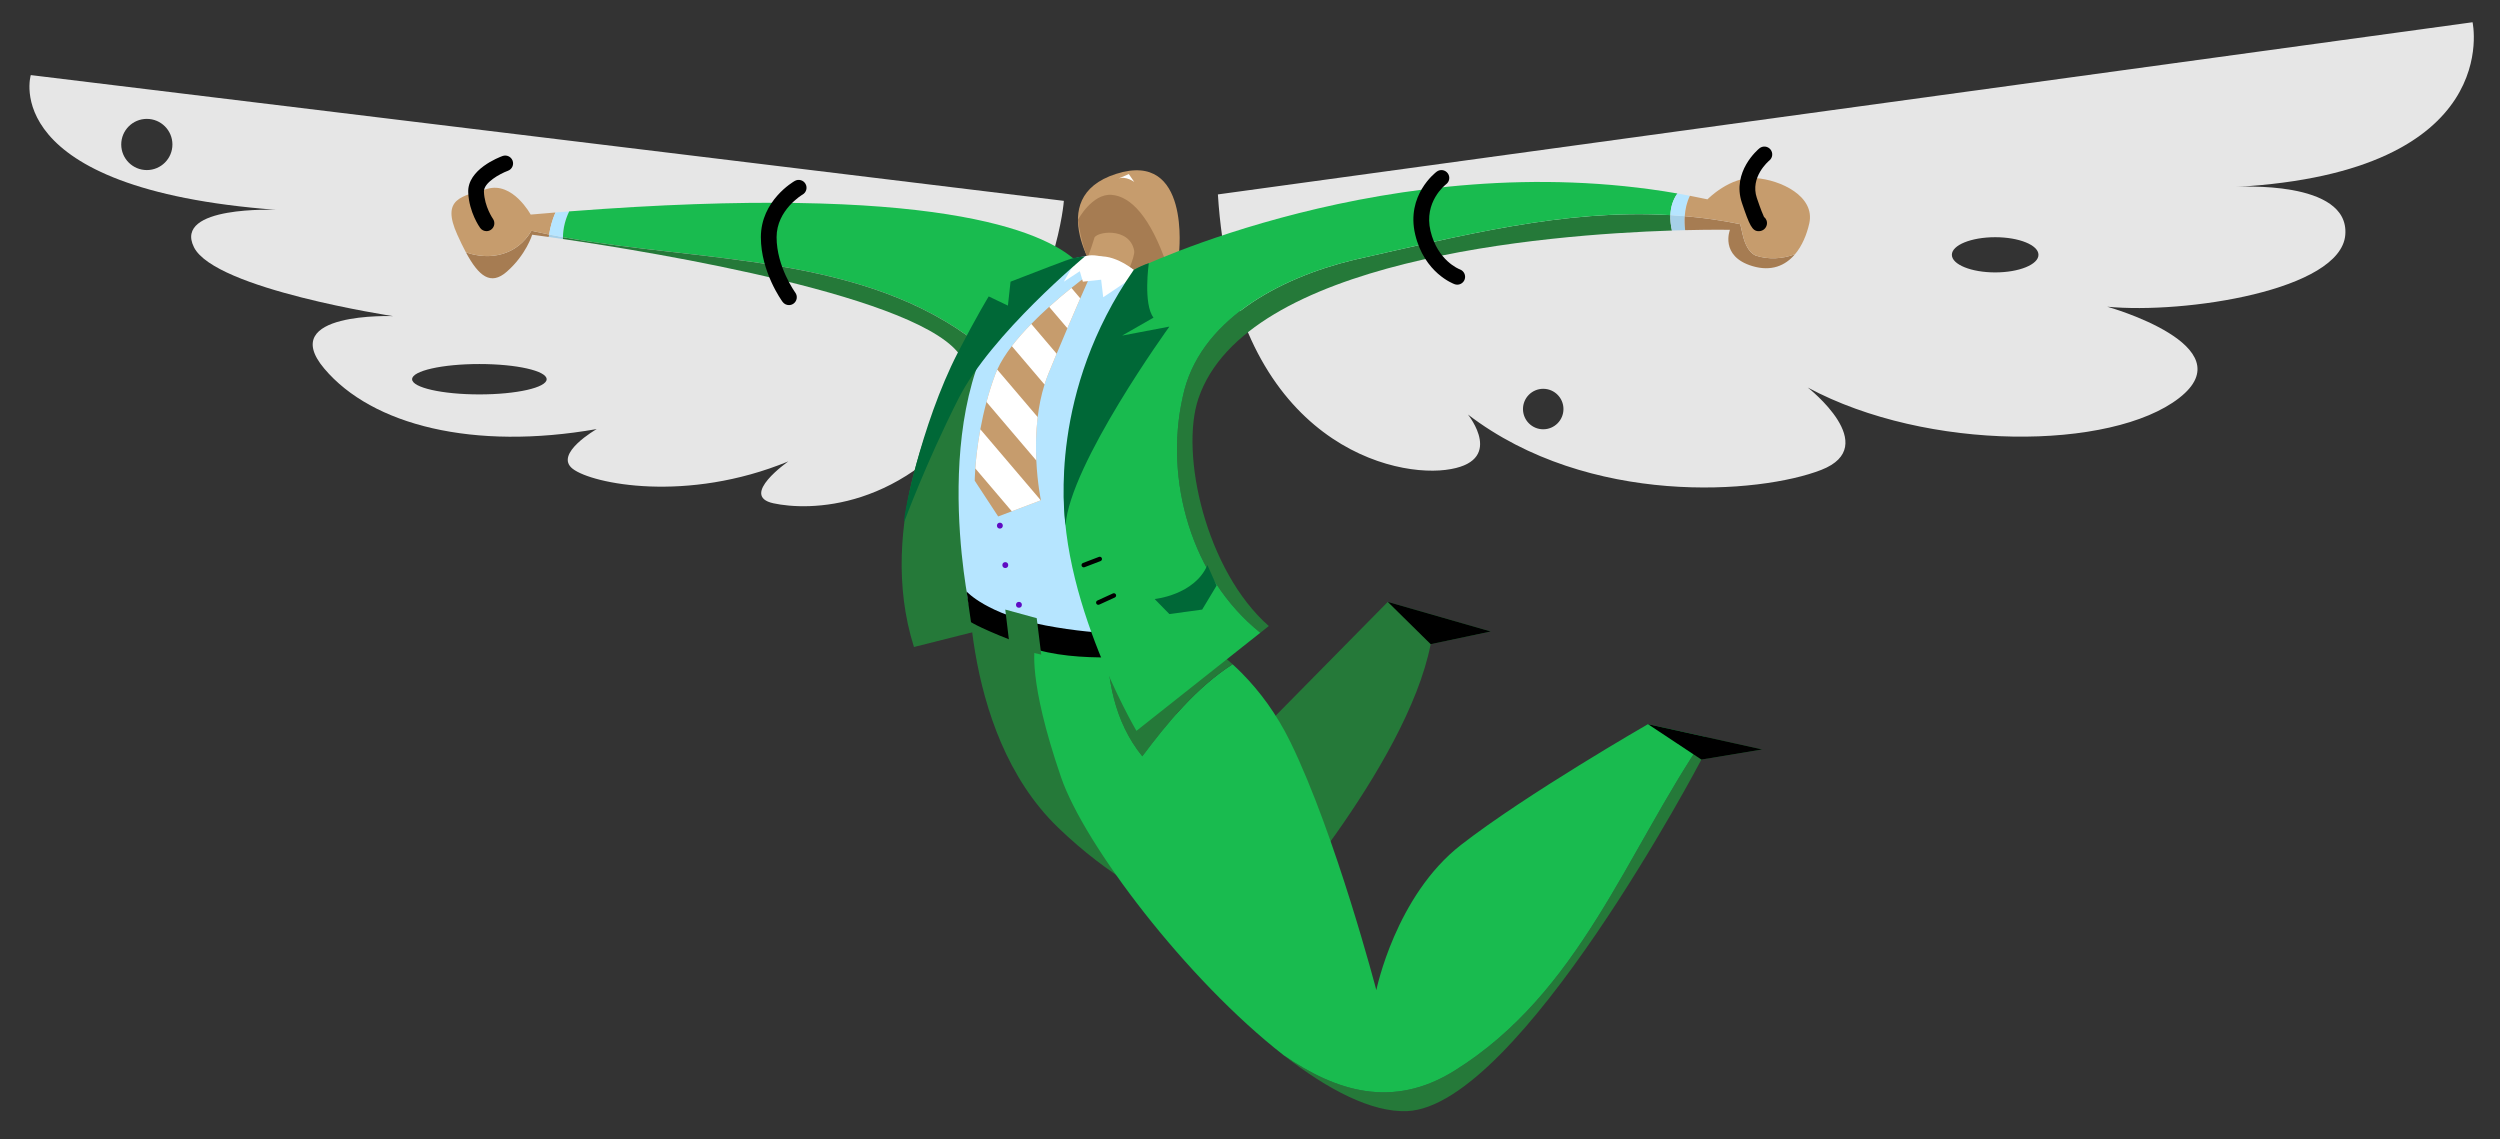<?xml version="1.0" encoding="UTF-8"?> <!-- Generator: Adobe Illustrator 15.1.0, SVG Export Plug-In . SVG Version: 6.00 Build 0) --> <svg xmlns="http://www.w3.org/2000/svg" xmlns:xlink="http://www.w3.org/1999/xlink" id="Слой_1" x="0px" y="0px" width="987.699px" height="450.117px" viewBox="0 0 987.699 450.117" xml:space="preserve"><rect x="0" y="0" width="987.699" height="450.117" fill="#333333" stroke="none"/> <path fill="#E6E6E6" d="M12.16,29.667c0,0-13.604,44.956,97.009,53.237c0,0-40.814-1.774-32.533,14.788s78.672,27.209,78.672,27.209 s-46.139-1.774-27.21,20.703c18.929,22.478,59.152,32.44,107.656,23.91c0,0-17.154,9.807-9.464,15.722 c7.689,5.916,44.955,13.605,85.178-2.958c0,0-19.52,13.604-5.915,16.563c13.605,2.957,52.054,3.549,82.221-40.223 c30.167-43.772,32.533-79.264,32.533-79.264L12.16,29.667z M58.009,67.192c-5.584,0-10.111-4.527-10.111-10.111 c0-5.584,4.527-10.111,10.111-10.111c5.584,0,10.111,4.527,10.111,10.111C68.12,62.666,63.593,67.192,58.009,67.192z M189.391,155.824c-14.679,0-26.579-2.688-26.579-6.002c0-3.315,11.9-6.002,26.579-6.002s26.578,2.687,26.578,6.002 C215.969,153.137,204.069,155.824,189.391,155.824z"></path> <path fill="#C69C6D" d="M434.436,110.104c0,0-23.069-31.942,6.507-41.406c29.576-9.464,24.844,31.351,24.844,31.351l-6.507,20.112 L434.436,110.104z"></path> <path fill="#A67C52" d="M425.87,86.834c0,0,5.609-10.447,13.298-9.855c7.69,0.592,15.379,8.873,21.886,27.801 c6.507,18.929,0,39.041,0,39.041h-57.329l30.71-33.717C434.436,110.104,428.542,104.971,425.87,86.834z"></path> <path fill="#C69C6D" d="M432.274,94.308c0,0-5.915,19.936-13.013,26.443s-10.056,14.196-10.056,14.196h23.069 c0,0,16.65-31.315,15.823-35.86C446.323,89.327,432.26,91.515,432.274,94.308z"></path> <path fill="#A67C52" d="M209.955,91.175c-5.56,9.532-16.098,11.948-25.884,8.53c5.089,9.482,9.809,13.185,16.125,7.661 c7.689-6.727,10.056-14.634,10.056-14.634s2.381,0.306,6.563,0.894c0.041-0.323,0.079-0.646,0.128-0.968 C214.596,92.191,212.264,91.703,209.955,91.175z"></path> <path fill="#A6D0E8" d="M216.814,93.626c1.608,0.226,3.474,0.493,5.585,0.802c-0.005-0.242,0.005-0.484,0.008-0.726 c-1.833-0.331-3.652-0.683-5.466-1.044C216.893,92.98,216.854,93.303,216.814,93.626z"></path> <path fill="#C69C6D" d="M209.66,84.774c0,0-7.099-13.119-17.154-10.161s-18.337,3.706-11.83,18.12 c1.163,2.577,2.288,4.909,3.396,6.973c9.787,3.417,20.324,1.001,25.884-8.53c2.309,0.527,4.641,1.016,6.987,1.483 c0.453-2.965,1.292-5.911,2.506-8.707C216.229,84.213,212.979,84.483,209.66,84.774z"></path> <path fill="#B6E5FF" d="M224.868,83.518c-1.785,0.138-3.604,0.286-5.42,0.434c-1.214,2.795-2.053,5.741-2.506,8.707 c1.813,0.361,3.633,0.713,5.466,1.044C222.453,90.169,223.347,86.667,224.868,83.518z"></path> <path fill="#E6E6E6" d="M976.857,8.787L481.166,76.811c5.915,94.643,65.659,111.797,89.911,108.839 c24.252-2.958,8.873-21.886,8.873-21.886c47.912,36.674,115.346,31.35,139.598,21.886c24.252-9.464-5.323-32.533-5.323-32.533 c47.321,25.435,120.077,24.843,146.695,4.141c26.619-20.703-28.393-36.083-28.393-36.083c30.759,2.958,92.277-6.506,94.052-28.393 s-43.181-18.929-43.181-18.929C989.871,67.938,976.857,8.787,976.857,8.787z M609.695,169.602c-4.416,0-7.996-3.581-7.996-7.997 s3.58-7.997,7.996-7.997c4.417,0,7.997,3.581,7.997,7.997S614.112,169.602,609.695,169.602z M788.25,107.625 c-9.449,0-17.109-3.113-17.109-6.954s7.66-6.955,17.109-6.955s17.109,3.114,17.109,6.955S797.7,107.625,788.25,107.625z"></path> <path fill="#19BB4F" d="M224.868,83.518c-1.521,3.149-2.415,6.651-2.46,10.184c55.189,9.954,118.938,6.638,164.267,42.293 c12.272-11.521,25.52-22.068,38.374-33.008C412.229,91.236,369.189,72.354,224.868,83.518z"></path> <path fill="#257939" d="M222.399,94.428c36.458,5.334,143.303,22.857,157.496,46.839c0,0-0.696,1.108-1.845,3.156 c2.799-2.885,5.692-5.676,8.624-8.428c-45.329-35.655-109.078-32.339-164.267-42.293C222.405,93.944,222.395,94.186,222.399,94.428z "></path> <path fill="#257939" d="M430.472,111.287c0,0-0.268-3.573-5.424-8.3c-15.924,13.553-32.48,26.476-46.997,41.437 c-7.195,12.827-32.265,62.737-16.963,111.194l72.748-18.338L430.472,111.287z"></path> <path fill="#257939" d="M382.677,217.461c0,0-4.917,70.707,35.397,109.537c40.313,38.829,79.212,41.221,79.212,41.221 s58.356-65.004,67.947-113.718l23.735-5.017l-40.681-11.687l-66.065,67.04l-78.166-101.582L382.677,217.461z"></path> <path fill="#257939" d="M673.652,291.098c-31.227,45.856-49.57,101.11-99.026,131.919c-24.48,15.242-46.796,8.118-67.449-6.092 c17.584,13.702,34.847,22.62,48.712,22.054c44.343-1.813,116.295-138.89,116.295-138.89l24.037-3.997L673.652,291.098z"></path> <path fill="#19BB4F" d="M574.625,423.017c49.456-30.809,67.8-86.063,99.026-131.919l-22.572-4.996c0,0-47.938,27.55-73.848,47.682 c-25.911,20.131-33.469,57.399-33.469,57.399s-15.994-61.169-33.894-97.902c-5.583-11.458-12.378-20.353-19.084-27.17 c-1.281-1.302-2.557-2.522-3.822-3.676c-14.253,9.206-25.483,22.782-35.668,36.363c-11.145-13.767-14.051-30.923-14.096-48.249 l-11.876,2.139l-16.414,2.956c0,0-3.077,12.584,10.31,51.475c9.105,26.452,49.309,79.688,87.958,109.807 C527.83,431.135,550.145,438.259,574.625,423.017z"></path> <path fill="#257939" d="M486.963,262.435c-13.35-12.172-25.339-16.285-25.339-16.285l-24.425,4.399 c0.044,17.326,2.951,34.482,14.096,48.249C461.48,285.217,472.709,271.641,486.963,262.435z"></path> <path fill="#B6E5FF" d="M382.974,239.646c0,0-18.24-85.178,20.751-124.218s62.339,14.196,62.339,14.196s-7.815,96.417,6.229,112.98 c0,0-14.968,24.337-53.236,13.014C387.133,246.171,382.974,239.646,382.974,239.646z"></path> <path d="M381.891,233.692c0,0,7.959,8.985,31.25,13.421c23.291,4.437,40.371,3.105,40.371,3.105l2.662,8.402 c0,0-31.055,3.946-49.688-3.004s-22.858-9.81-22.858-9.81L381.891,233.692z"></path> <path fill="#257939" d="M534.698,102.709c-29.279,7.098-61.222,23.957-67.433,54.124c-7.346,32.649,3.343,71.291,30.657,93.159 l3.355-2.656c-24.844-21.887-35.213-68.025-27.802-89.911c18.609-54.951,136.566-64.705,187.079-66.347 c-0.474-2.036-0.7-4.091-0.623-6.089C617.679,82.515,577.091,93.208,534.698,102.709z"></path> <path fill="#19BB4F" d="M447.886,106.675c0,0-20.252,29.16-26.759,76.481c-6.507,47.322,27.859,105.586,27.859,105.586l48.936-38.75 c-27.314-21.868-38.003-60.51-30.657-93.159c6.211-30.167,38.153-47.026,67.433-54.124c42.394-9.501,82.981-20.195,125.234-17.721 c0.118-3.083,0.964-6.029,2.783-8.548C550.17,56.881,447.886,106.675,447.886,106.675z"></path> <path fill="#A6D0E8" d="M665.607,85.405c-1.895-0.164-3.787-0.306-5.675-0.417c-0.077,1.999,0.149,4.054,0.623,6.09 c1.83-0.06,3.565-0.108,5.21-0.148C665.546,89.113,665.483,87.251,665.607,85.405z"></path> <path fill="#A67C52" d="M693.521,100.935c-5.324-2.662-5.324-12.422-6.211-12.422c-7.299-1.484-14.526-2.489-21.703-3.108 c-0.124,1.846-0.061,3.708,0.158,5.525c11.005-0.267,17.699-0.138,17.699-0.138s-4.141,10.438,8.873,14.336 c7.496,2.245,13.025-0.179,16.822-4.669C704.226,102.275,698.766,102.684,693.521,100.935z"></path> <path fill="#B6E5FF" d="M662.715,76.441c-1.819,2.519-2.665,5.465-2.783,8.547c1.888,0.111,3.78,0.253,5.675,0.417 c0.189-2.81,0.823-5.571,2.042-8.057C666.002,77.034,664.357,76.727,662.715,76.441z"></path> <path fill="#C69C6D" d="M693.521,70.339c-10.057-0.724-18.929,8.414-18.929,8.414c-2.318-0.503-4.632-0.965-6.943-1.405 c-1.219,2.486-1.853,5.248-2.042,8.057c7.177,0.619,14.404,1.624,21.703,3.108c0.887,0,0.887,9.76,6.211,12.422 c5.245,1.749,10.705,1.34,15.639-0.476c2.795-3.305,4.652-7.728,5.655-12.242C717.181,77.57,703.577,71.063,693.521,70.339z"></path> <path fill="#C69C6D" d="M431.322,107.625c-0.106,0.257-1.837,4.082-4.525,10.248c-1.446,3.318-3.185,7.32-5.093,11.81 c-1.34,3.141-2.768,6.522-4.241,10.071c-1.056,2.511-2.129,5.111-3.212,7.764c-0.594,1.446-1.118,2.919-1.579,4.41 c-1.34,4.224-2.192,8.589-2.707,12.857c-0.736,6.122-0.79,12.049-0.541,17.151v0.009c0.443,9.201,1.828,15.705,1.828,15.705 l-0.053,0.018l-11.455,4.339l-5.386,2.031l-9.263-14.125c0,0,0.009-1.783,0.23-4.844c0.257-3.629,0.808-9.068,1.988-15.465 c0.612-3.372,1.411-7.01,2.431-10.79c0.958-3.593,2.121-7.32,3.531-11.073c0.213-0.568,0.452-1.145,0.719-1.721 c1.375-3.052,3.38-6.184,5.75-9.281c2.298-2.99,4.933-5.945,7.692-8.767c2.316-2.369,4.712-4.64,7.054-6.752 c3.141-2.839,6.184-5.377,8.802-7.471C427.834,110.092,431.091,107.785,431.322,107.625z"></path> <polygon fill="#FFFFFF" points="426.303,106.072 427.824,111.287 436.063,110.387 436.063,101.528 432.809,101.528 "></polygon> <path fill="#FFFFFF" d="M433.954,101.339l1.905,16.094l13.9-9.316C449.76,108.117,441.655,100.591,433.954,101.339z"></path> <path fill="#006837" d="M453.868,103.979c0,0-2.278,16.181,1.863,21.504l-12.381,7.098L462,129.032c0,0-39.432,54.5-41.04,78.638 c-0.565-5.66-6.488-52.905,26.926-100.995C449.881,105.514,451.875,104.614,453.868,103.979z"></path> <path fill="#FFFFFF" d="M435.34,101.404l-15.033,9.883l4.741-8.3l3.619-1.7C428.667,101.287,431.069,100.245,435.34,101.404z"></path> <path fill="#006837" d="M428.667,101.287c0,0-37.062,30.703-49.954,56.138c-12.893,25.436-21.355,48.483-21.355,48.483 c-1.165,1.033,6.266-37.907,21.1-66.68c7.408-14.369,12.163-22.12,12.163-22.12l7.586,3.631l1.035-9.454 c9.592-3.615,22.663-8.91,24.917-9.335C425.964,101.5,427.078,101.484,428.667,101.287z"></path> <g> <path d="M428.171,224.144c-0.357,0-0.693-0.217-0.829-0.57c-0.175-0.458,0.054-0.972,0.512-1.146l6.319-2.416 c0.456-0.175,0.97,0.053,1.146,0.512c0.175,0.458-0.054,0.971-0.512,1.146l-6.319,2.415 C428.384,224.124,428.277,224.144,428.171,224.144z"></path> </g> <g> <path d="M433.919,238.952c-0.336,0-0.658-0.192-0.807-0.519c-0.204-0.445-0.008-0.973,0.438-1.175l6.153-2.811 c0.446-0.203,0.972-0.008,1.176,0.438c0.203,0.445,0.007,0.973-0.438,1.175l-6.153,2.811 C434.168,238.927,434.042,238.952,433.919,238.952z"></path> </g> <path fill="#006837" d="M456.174,236.66c0,0,15.749-1.55,20.851-13.404l3.624,8.108l-5.694,9.465L462,242.604L456.174,236.66z"></path> <path fill="#FFFFFF" d="M441.857,70.546l4.11-1.774l2.16,3.117C448.127,71.888,444.842,69.437,441.857,70.546z"></path> <polygon fill="#257939" points="397.17,240.829 409.592,244.23 411.367,258.621 398.956,255.772 "></polygon> <circle fill="#5F0BC3" cx="395.031" cy="207.67" r="1.165"></circle> <circle fill="#5F0BC3" cx="397.17" cy="223.256" r="1.165"></circle> <circle fill="#5F0BC3" cx="402.561" cy="238.952" r="1.165"></circle> <path fill="#FFFFFF" d="M411.198,197.666l-11.455,4.339l-14.418-16.938c0.257-3.629,0.808-9.068,1.988-15.465L411.198,197.666z"></path> <path fill="#FFFFFF" d="M409.424,181.935l-19.68-23.123c0.958-3.593,2.121-7.32,3.531-11.073c0.213-0.568,0.452-1.145,0.719-1.721 l15.971,18.766C409.229,170.906,409.175,176.833,409.424,181.935z"></path> <path fill="#FFFFFF" d="M417.462,139.753c-1.056,2.511-2.129,5.111-3.212,7.764c-0.594,1.446-1.118,2.919-1.579,4.41l-12.928-15.19 c2.298-2.99,4.933-5.945,7.692-8.767L417.462,139.753z"></path> <path fill="#FFFFFF" d="M426.796,117.873c-1.446,3.318-3.185,7.32-5.093,11.81l-7.213-8.464c3.141-2.839,6.184-5.377,8.802-7.471 L426.796,117.873z"></path> <polygon points="548.289,237.798 588.969,249.484 565.234,254.501 "></polygon> <polygon points="672.183,300.089 651.08,286.102 696.22,296.092 "></polygon> <g> <path d="M311.699,120.539c-0.956,0-1.897-0.438-2.506-1.268c-0.351-0.478-8.588-11.856-8.588-25.555 c0-14.482,12.858-21.931,13.406-22.24c1.492-0.846,3.387-0.321,4.232,1.172c0.844,1.49,0.322,3.381-1.165,4.229 c-0.176,0.103-10.263,6.069-10.263,16.84c0,11.686,7.31,21.779,7.383,21.879c1.015,1.383,0.717,3.326-0.666,4.341 C312.98,120.343,312.336,120.539,311.699,120.539z"></path> </g> <g> <path d="M575.737,112.466c-0.344,0-0.694-0.059-1.038-0.181c-0.488-0.174-11.982-4.434-15.583-19.631 c-3.682-15.535,8.005-24.471,8.504-24.844c1.375-1.027,3.32-0.744,4.347,0.631c1.023,1.371,0.745,3.311-0.621,4.339 c-0.401,0.307-8.904,6.975-6.187,18.442c2.794,11.792,11.287,15.086,11.647,15.221c1.598,0.597,2.427,2.375,1.842,3.978 C578.189,111.68,577.004,112.466,575.737,112.466z"></path> </g> <g> <path d="M694.807,91.331c-2.561,0-3.612-2.313-6.595-11.123c-4.191-12.382,6.439-21.235,6.895-21.606 c1.328-1.084,3.284-0.887,4.369,0.443c1.082,1.326,0.886,3.277-0.436,4.362c-0.337,0.28-7.739,6.555-4.944,14.809 c1.589,4.695,2.432,6.678,2.814,7.474c0.887,0.693,1.364,1.847,1.14,3.029c-0.271,1.43-1.471,2.499-2.913,2.599 C695.025,91.326,694.915,91.33,694.807,91.331z M691.95,87.555c0,0.001-0.001,0.002-0.001,0.004 C691.949,87.557,691.95,87.556,691.95,87.555z M691.951,87.551c0,0,0,0-0.001,0.001C691.951,87.552,691.951,87.551,691.951,87.551z M691.952,87.548L691.952,87.548C691.952,87.548,691.952,87.548,691.952,87.548z"></path> </g> <g> <path d="M192.206,91.32c-0.961,0-1.908-0.445-2.514-1.284c-0.18-0.248-4.397-6.174-4.707-14.049 c-0.355-9.036,12.134-13.832,13.559-14.349c1.612-0.584,3.394,0.248,3.979,1.86c0.584,1.611-0.247,3.391-1.856,3.977 c-3.152,1.155-9.615,4.695-9.475,8.268c0.234,5.949,3.509,10.62,3.542,10.666c0.991,1.394,0.672,3.332-0.718,4.329 C193.466,91.13,192.833,91.32,192.206,91.32z"></path> </g> </svg> 